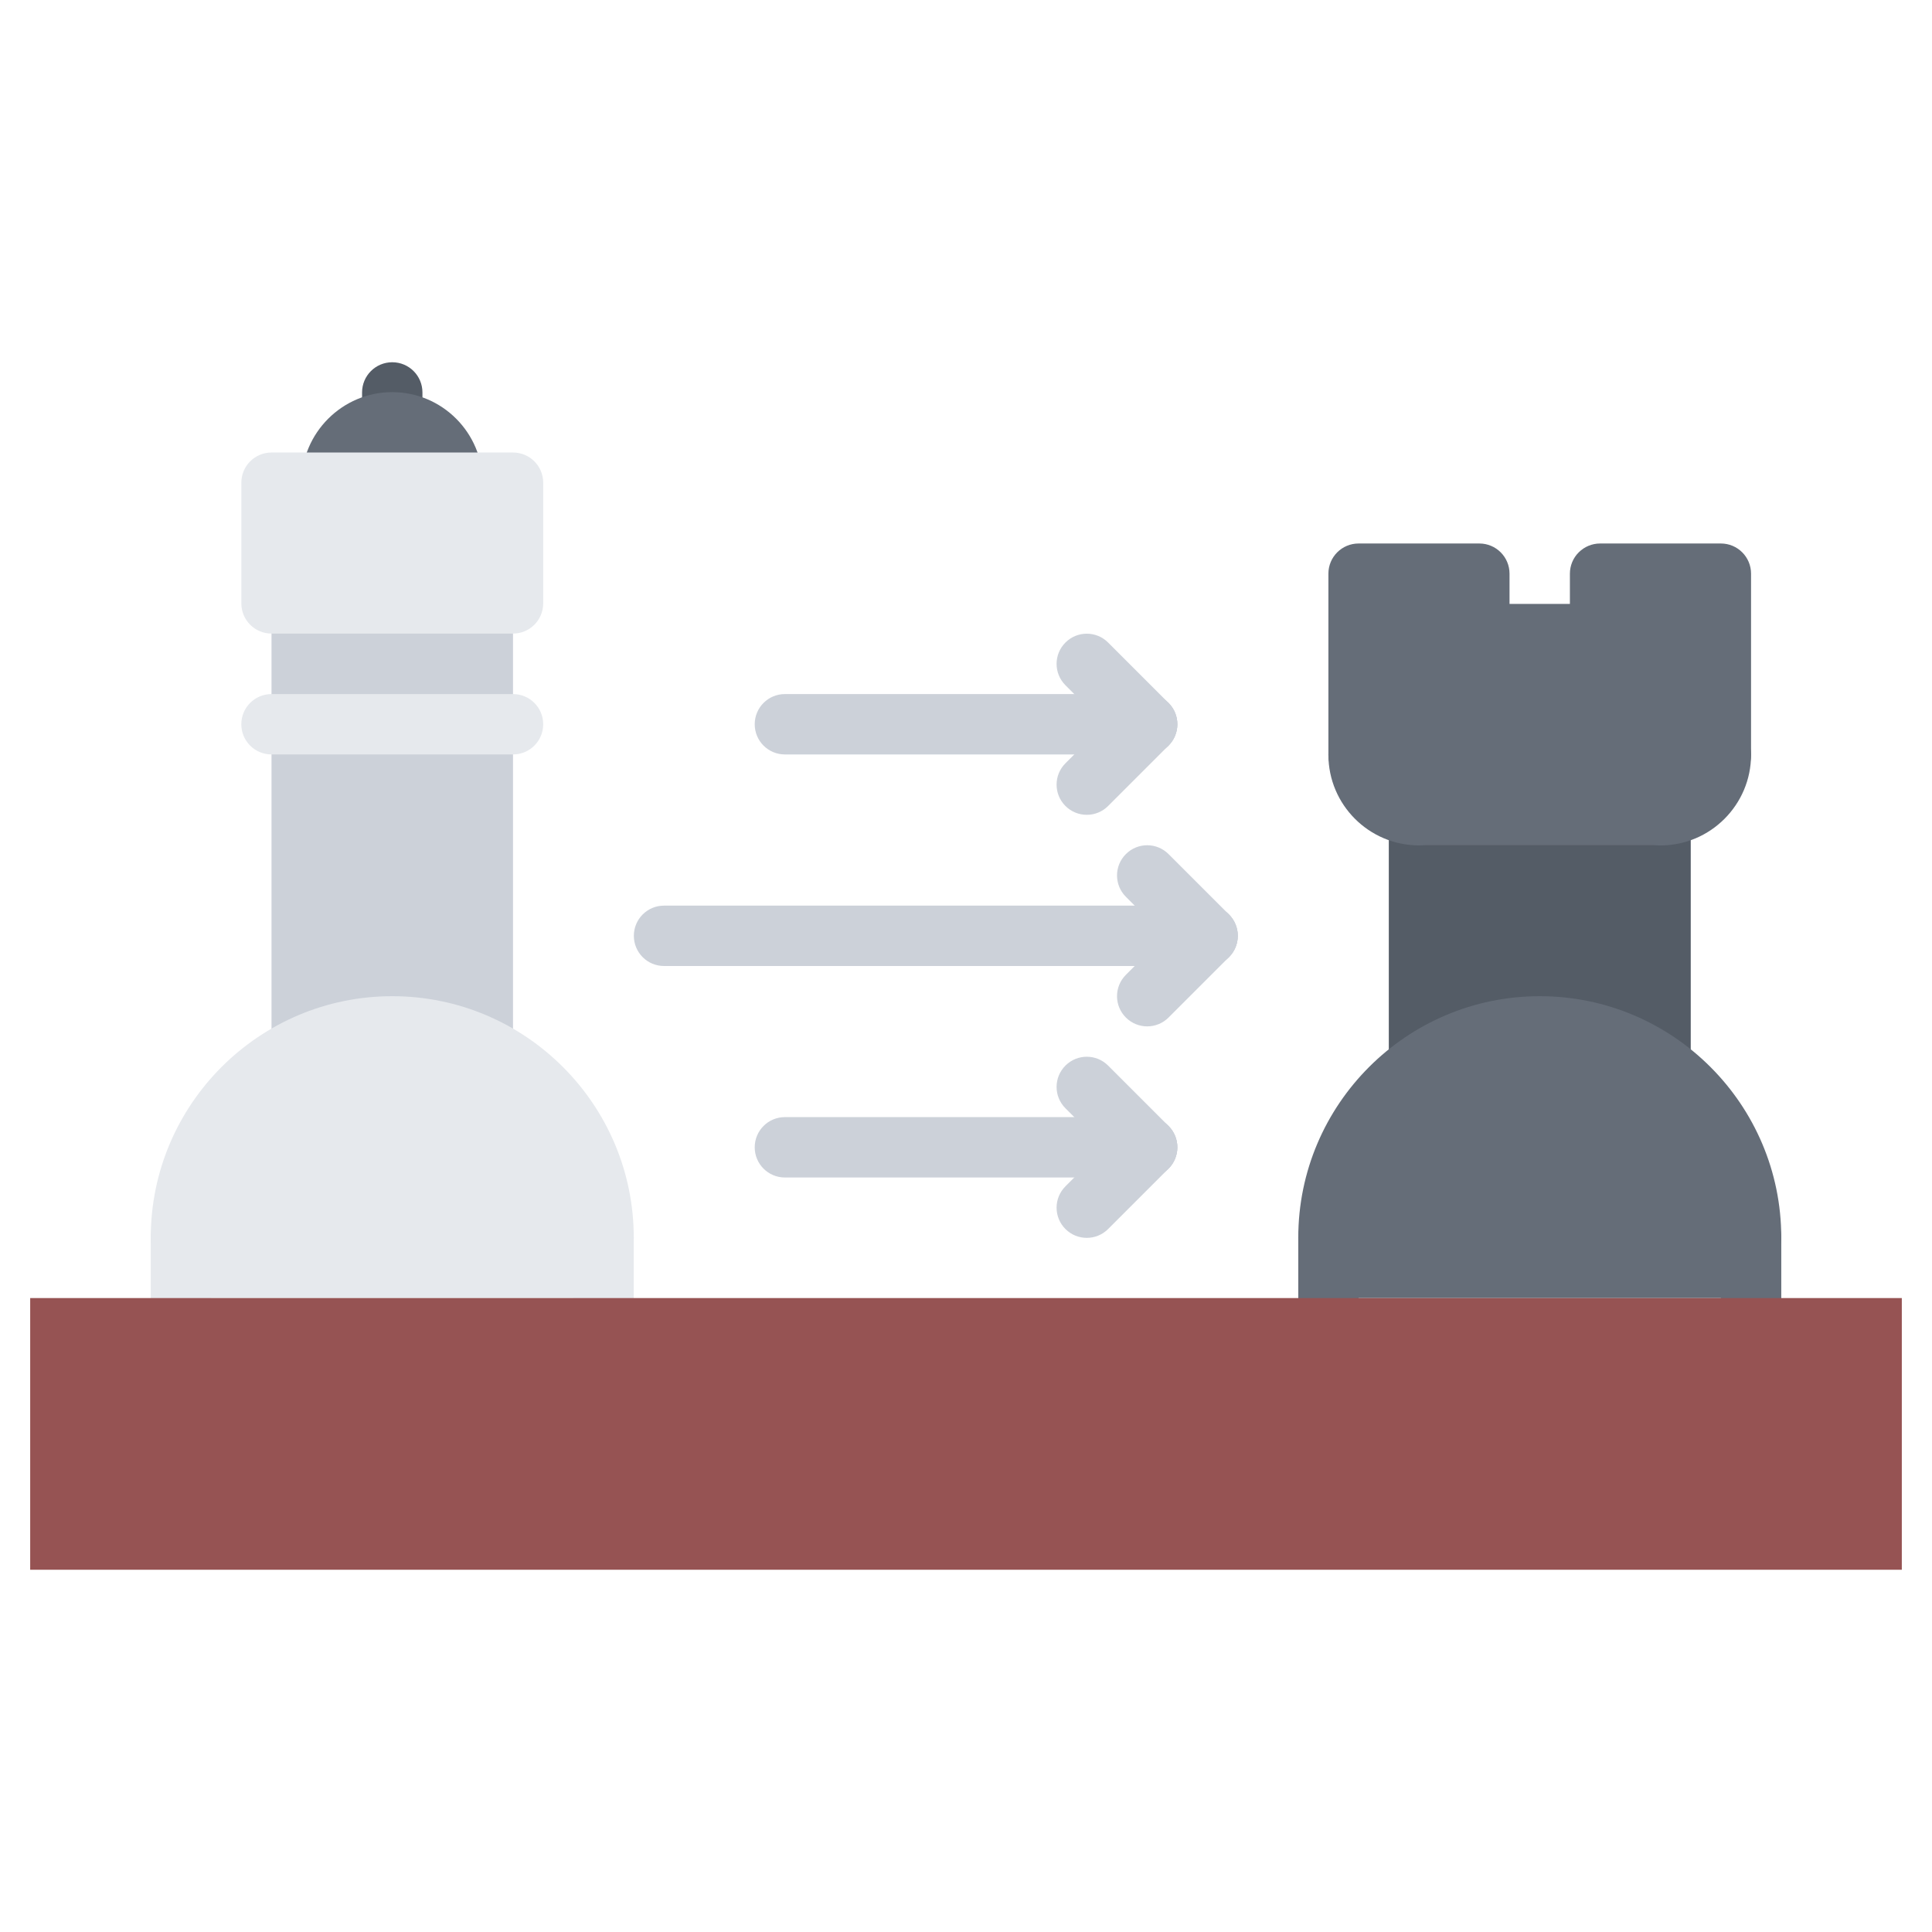 <svg id="icons" enable-background="new 0 0 64 64" height="512" viewBox="0 0 64 64" width="512" xmlns="http://www.w3.org/2000/svg"><g><g><path d="m12.994 14.992c-.553 0-1-.447-1-1v-.992c0-.553.447-1 1-1s1 .447 1 1v.992c0 .553-.447 1-1 1z" fill="#545c66"/></g><g><path d="m9.994 35.674c-.553 0-1-.447-1-1v-14.684c0-.553.447-1 1-1s1 .447 1 1v14.684c0 .553-.447 1-1 1z" fill="#ccd1d9"/></g><g><path d="m15.994 35.674c-.553 0-1-.447-1-1v-14.684c0-.553.447-1 1-1s1 .447 1 1v14.684c0 .553-.447 1-1 1z" fill="#ccd1d9"/></g><g><path d="m47.006 36.256c-.553 0-1-.447-1-1v-8.26c0-.553.447-1 1-1s1 .447 1 1v8.26c0 .553-.447 1-1 1z" fill="#545c66"/></g><g><path d="m55.008 36.252c-.553 0-1-.447-1-1v-8.256c0-.553.447-1 1-1s1 .447 1 1v8.256c0 .553-.447 1-1 1z" fill="#545c66"/></g><g><path d="m57.01 19v6c0 1.109-.89 2-2 2.01v-.01h-8-.01c-1.1 0-2-.891-2-2v-6h4v2.01h4.01l-.01-2.01z" fill="#656d78"/></g><g><path d="m55.01 27.01v8.24c-1.13-.791-2.51-1.25-4-1.25-1.479 0-2.87.459-4 1.25v-8.25h8z" fill="#545c66"/></g><g><path d="m58.01 41v2h-14v-2c0-2.381 1.19-4.48 3-5.74v-.01c1.13-.791 2.521-1.25 4-1.25 1.49 0 2.87.459 4 1.25 1.81 1.27 3 3.369 3 5.75z" fill="#656d78"/></g><g><path d="m15.99 15.99h-6c0-1.65 1.35-3 3-3 1.66 0 3 1.35 3 3z" fill="#656d78"/></g><g><path d="m19.99 41v2h-14v-2c0-2.801 1.64-5.211 4.01-6.32.91-.44 1.92-.68 2.99-.68 1.069 0 2.09.24 3 .68 2.37 1.119 4 3.519 4 6.32z" fill="#e6e9ed"/></g><g><path d="m9.99 19.99v4 10.68l.01.01c.91-.44 1.92-.68 2.99-.68 1.069 0 2.09.24 3 .68v-.01-10.68-4z" fill="#ccd1d9"/></g><g><path d="m16.99 15.99v4h-1-6-.99v-4h.99 6z" fill="#e6e9ed"/></g><g><path d="m19.994 42c-.553 0-1-.447-1-1 0-3.309-2.691-6-6-6s-6 2.691-6 6c0 .553-.447 1-1 1s-1-.447-1-1c0-4.412 3.589-8 8-8s8 3.588 8 8c0 .553-.447 1-1 1z" fill="#e6e9ed"/></g><g><path d="m16.994 24.992h-8c-.553 0-1-.447-1-1s.447-1 1-1h8c.553 0 1 .447 1 1s-.447 1-1 1z" fill="#e6e9ed"/></g><g><path d="m16.994 20.988h-7.999c-.553 0-1-.447-1-1v-3.998c0-.553.447-1 1-1h7.999c.553 0 1 .447 1 1v3.998c0 .553-.447 1-1 1zm-6.999-2h5.999v-1.998h-5.999z" fill="#e6e9ed"/></g><g><path d="m5.994 43.996c-.553 0-1-.447-1-1v-1.996c0-.553.447-1 1-1s1 .447 1 1v1.996c0 .553-.447 1-1 1z" fill="#e6e9ed"/></g><g><path d="m19.994 43.996c-.553 0-1-.447-1-1v-1.996c0-.553.447-1 1-1s1 .447 1 1v1.996c0 .553-.447 1-1 1z" fill="#e6e9ed"/></g><g><path d="m58.007 42c-.553 0-1-.447-1-1 0-3.309-2.691-6-6-6s-6 2.691-6 6c0 .553-.447 1-1 1s-1-.447-1-1c0-4.412 3.589-8 8-8s8 3.588 8 8c0 .553-.447 1-1 1z" fill="#656d78"/></g><g><path d="m44.007 43.996c-.553 0-1-.447-1-1v-1.996c0-.553.447-1 1-1s1 .447 1 1v1.996c0 .553-.447 1-1 1z" fill="#656d78"/></g><g><path d="m58.007 43.996c-.553 0-1-.447-1-1v-1.996c0-.553.447-1 1-1s1 .447 1 1v1.996c0 .553-.447 1-1 1z" fill="#656d78"/></g><g><path d="m57.006 26.004c-.553 0-1-.447-1-1v-5h-2.001l.001 1.002c0 .264-.105.52-.293.707s-.441.293-.707.293h-4.001c-.553 0-1-.447-1-1v-1.002h-2v5c0 .553-.447 1-1 1s-1-.447-1-1v-6c0-.553.447-1 1-1h4c.553 0 1 .447 1 1v1.002h2v-1.002c0-.266.105-.52.293-.707s.441-.293.707-.293h4.001c.553 0 1 .447 1 1v6c0 .553-.447 1-1 1z" fill="#656d78"/></g><g><path d="m47.005 28.004c-1.654 0-3-1.346-3-3 0-.553.447-1 1-1s1 .447 1 1c0 .551.448 1 1 1 .553 0 1 .447 1 1s-.447 1-1 1z" fill="#656d78"/></g><g><path d="m55.005 28.006c-.553 0-1-.447-1-1s.447-1 1-1c.552 0 1.001-.449 1.001-1.002s.447-1 1-1 1 .447 1 1c0 1.654-1.347 3.002-3.001 3.002z" fill="#656d78"/></g><g><path d="m55.008 27.996h-8.002c-.553 0-1-.447-1-1s.447-1 1-1h8.002c.553 0 1 .447 1 1s-.447 1-1 1z" fill="#656d78"/></g><g><path d="m40.003 32h-18.006c-.553 0-1-.447-1-1s.447-1 1-1h18.006c.553 0 1 .447 1 1s-.447 1-1 1z" fill="#ccd1d9"/></g><g><path d="m38.003 34c-.256 0-.512-.098-.707-.293-.391-.391-.391-1.023 0-1.414l2-2c.391-.391 1.023-.391 1.414 0s.391 1.023 0 1.414l-2 2c-.195.195-.451.293-.707.293z" fill="#ccd1d9"/></g><g><path d="m40.003 32c-.256 0-.512-.098-.707-.293l-2-2c-.391-.391-.391-1.023 0-1.414s1.023-.391 1.414 0l2 2c.391.391.391 1.023 0 1.414-.195.195-.451.293-.707.293z" fill="#ccd1d9"/></g><g><path d="m38.001 24.992h-12c-.553 0-1-.447-1-1s.447-1 1-1h12c.553 0 1 .447 1 1s-.447 1-1 1z" fill="#ccd1d9"/></g><g><path d="m36.001 26.992c-.256 0-.512-.098-.707-.293-.391-.391-.391-1.023 0-1.414l2-2c.391-.391 1.023-.391 1.414 0s.391 1.023 0 1.414l-2 2c-.195.196-.451.293-.707.293z" fill="#ccd1d9"/></g><g><path d="m38.001 24.992c-.256 0-.512-.098-.707-.293l-2-2c-.391-.391-.391-1.023 0-1.414s1.023-.391 1.414 0l2 2c.391.391.391 1.023 0 1.414-.195.196-.451.293-.707.293z" fill="#ccd1d9"/></g><g><path d="m38.001 39.006h-12c-.553 0-1-.447-1-1s.447-1 1-1h12c.553 0 1 .447 1 1s-.447 1-1 1z" fill="#ccd1d9"/></g><g><path d="m36.001 41.006c-.256 0-.512-.098-.707-.293-.391-.391-.391-1.023 0-1.414l2-2c.391-.391 1.023-.391 1.414 0s.391 1.023 0 1.414l-2 2c-.195.195-.451.293-.707.293z" fill="#ccd1d9"/></g><g><path d="m38.001 39.006c-.256 0-.512-.098-.707-.293l-2-2c-.391-.391-.391-1.023 0-1.414s1.023-.391 1.414 0l2 2c.391.391.391 1.023 0 1.414-.195.195-.451.293-.707.293z" fill="#ccd1d9"/></g><g><path d="m63 43v9h-62v-9h4.99 14 24.02 14z" fill="#965353"/></g></g></svg>
